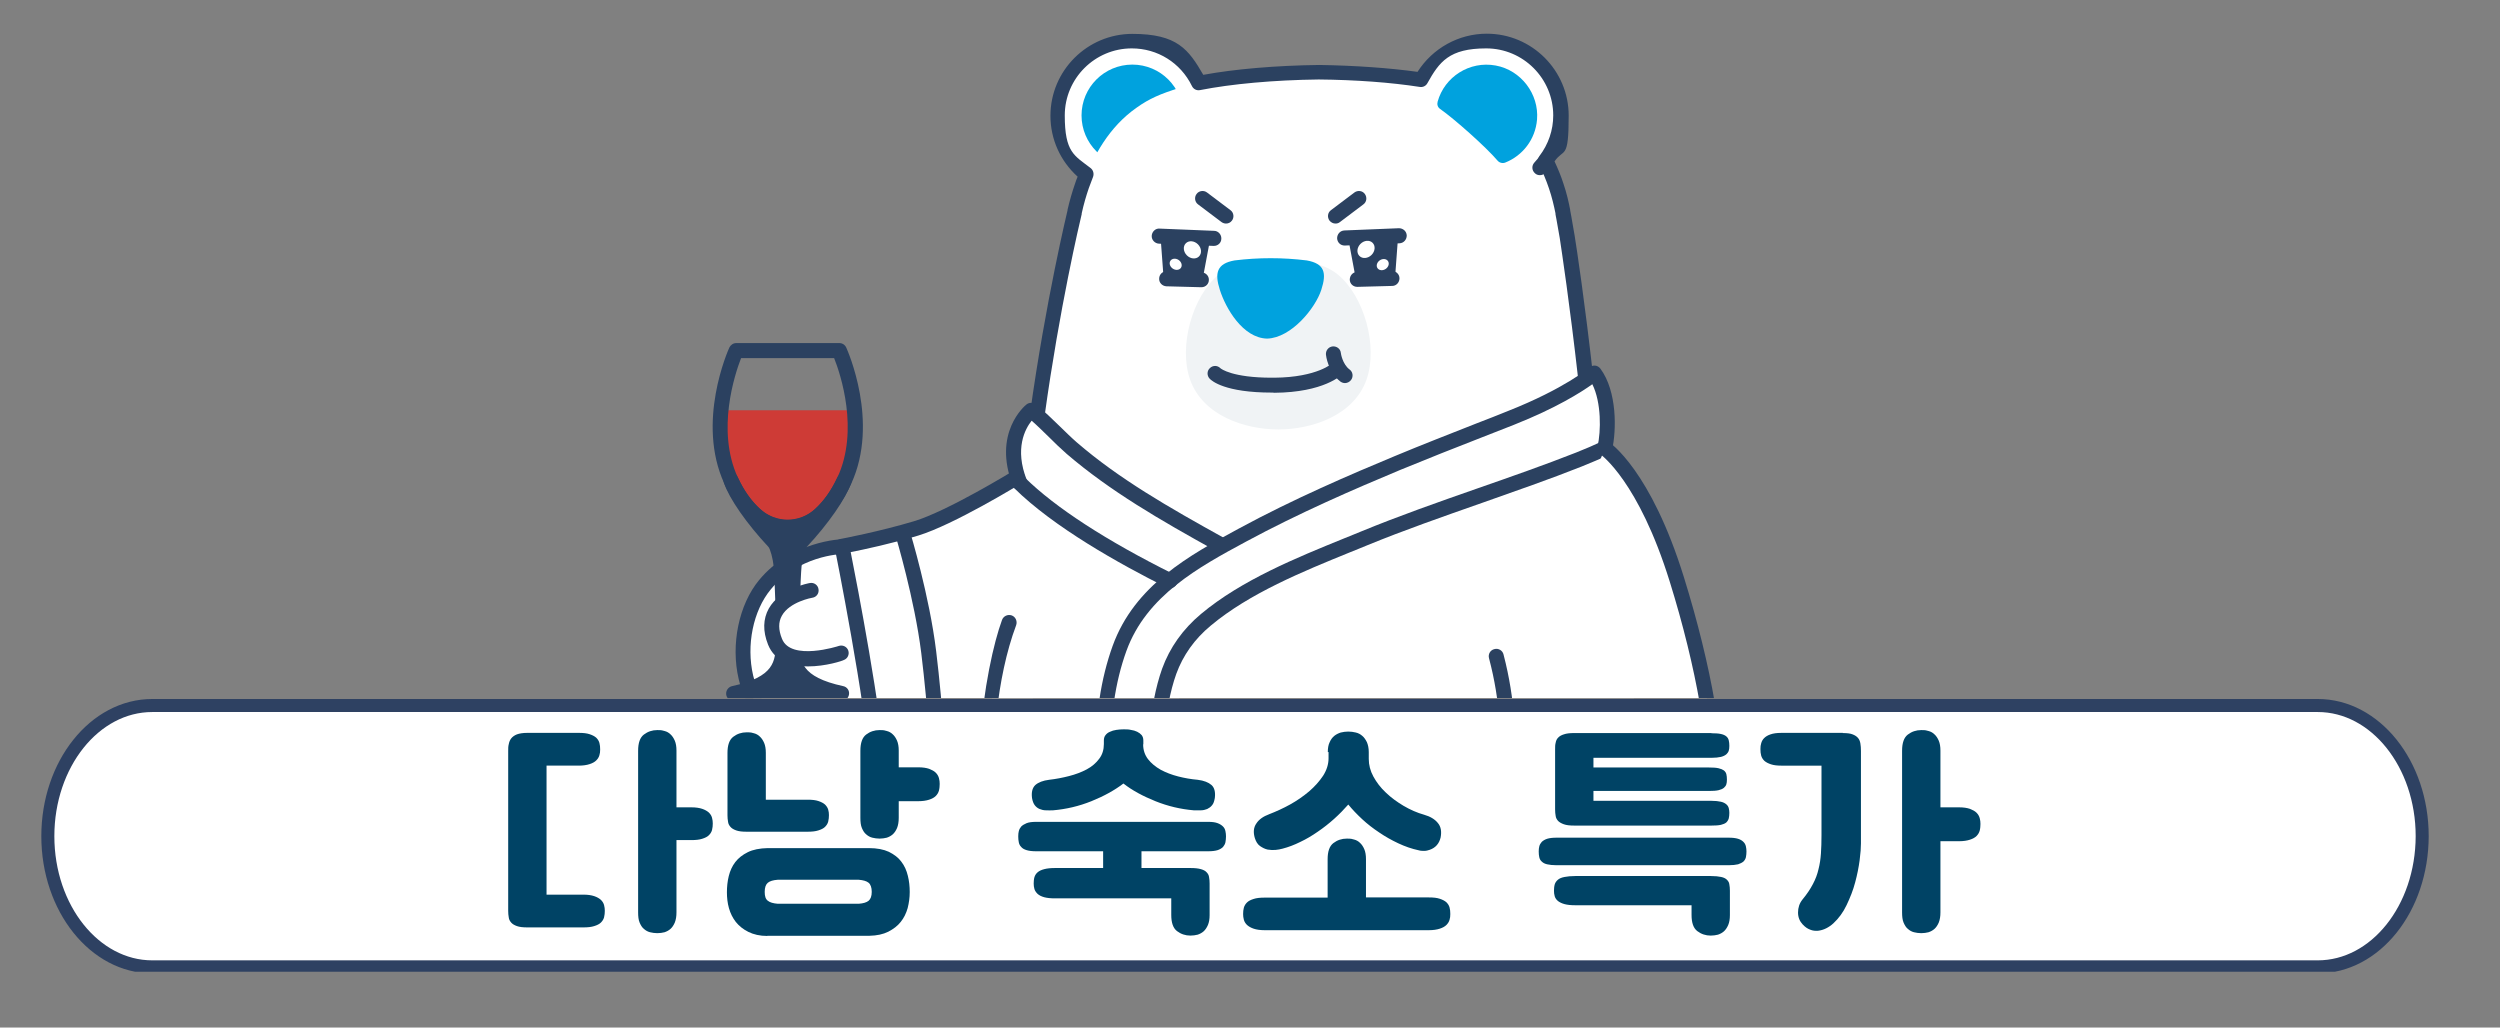 <?xml version="1.0" encoding="UTF-8" standalone="no"?><svg xmlns="http://www.w3.org/2000/svg" xmlns:xlink="http://www.w3.org/1999/xlink" data-name="레이어 1" height="552" id="_레이어_1" style="" version="1.1" viewBox="0 0 1343 552" width="1343">
  <rect x="0" y="0" width="1343" height="552" fill="#808080" stroke="none"/>
  <defs>
    <style>
      .cls-1 {
        fill: #f0f3f5;
      }

      .cls-1, .cls-2, .cls-3, .cls-4, .cls-5, .cls-6, .cls-7 {
        stroke-width: 0px;
      }

      .cls-2 {
        fill: none;
      }

      .cls-8 {
        clip-path: url(#clippath-1);
      }

      .cls-9 {
        stroke: #2e4162;
        stroke-miterlimit: 10;
        stroke-width: 7px;
      }

      .cls-9, .cls-4 {
        fill: #fff;
      }

      .cls-10 {
        clip-path: url(#clippath);
      }

      .cls-3 {
        fill: #ce3b36;
      }

      .cls-5 {
        fill: #004365;
      }

      .cls-6 {
        fill: #2b4160;
      }

      .cls-7 {
        fill: #00a2de;
      }
    </style>
    <clipPath id="clippath">
      <rect class="cls-2" height="492.7" width="1434" x="-101" y="29.3"/>
    </clipPath>
    <clipPath id="clippath-1">
      <rect class="cls-2" height="422" width="1177" x="67" y="-47"/>
    </clipPath>
  </defs>
  <g class="cls-10">
    <path class="cls-9" d="M1245.1,519.4H81.8c-30.9,0-56.1-31.4-56.1-70.2h0c0-38.7,25.1-70.2,56.1-70.2h1163.3c30.9,0,56.1,31.4,56.1,70.2h0c-.1,38.9-25.2,70.2-56.1,70.2Z"/>
  </g>
  <g class="cls-8">
    <g>
      <circle class="cls-4" cx="608.3" cy="62" r="40"/>
      <circle class="cls-7" cx="608.3" cy="62" r="27.3"/>
      <path class="cls-4" d="M861.6,279.4l10.1-1.1c-4-32.9-15.1-24.8-10-45.9,7.1-29.3-9.5-26.1-10-31.2-4-37.4-6.8-56.9-9.5-73.8,0-.6-.2-1.2-.3-1.7l-.4-2.8c-.3-1.8-.7-3.6-1-5.4h0c0-.2,0-.3,0-.4-.4-2-.6-3.2-.6-3.2h0c-1-4.7-2-9.3-3.6-13.9-5.6-16.4-14.6-31.9-29-42.1-7.1-5-12.8-7.4-23.4-10.8-19-5.3-47.7-7.9-75-8.3-27.3.4-56,2.9-75,8.3-10.7,3.4-16.4,5.8-23.4,10.8-14.4,10.1-23.4,25.6-29,42-1.5,4.6-2.8,9.2-3.9,13.9h0s-18.1,74.8-25.7,156.5h0s-64.2,199.2,29.8,252.6h0l-.7,34.4h-.2s-5.7,5-8.7,13.8c-3.3,9.8-3.3,23.7,10.4,28.6,16.5,6.2,85.2,7.3,109,1.5,1.9,2.9,4.9,5.2,9.1,6.8,18.5,7,100.8,7.5,113.9-.9,0,0,15.9-8.8,17.8-44.7l4.4-40.5c65.9-90.7,35.5-209.2,25-242.5Z"/>
      <path class="cls-4" d="M560.4,226.3l-6.7-5.8c-5.8,5.7-9.3,12.9-9.4,22.3,0,4.2.8,8.7,2.2,13.5,0,0-28,16.2-40,22.1-11.9,5.9-37.2,11.5-37.2,11.5,0,0-31.6,4.3-44.8,12.4-13.4,8.3-28.1,24-24.8,56.1,5.9,49.7,70.6,44.7,70.6,44.7l.6,7.5c.2,2.9,2.1,5.7,5.7,6.2,14.8,1.5,36.5-1.2,52.3-6.4l11.9-1.5,31.7-77-12.1-105.6Z"/>
      <g>
        <path class="cls-6" d="M624.7,608.1c-1.7,0-3.3-1.1-3.9-2.9-.7-2.4-1.1-4.9-1.1-7.5,0-5.3,1.6-10.5,4.5-14.5,1.3-1.8,3.8-2.2,5.6-.9s2.2,3.8.9,5.6c-1.9,2.7-3,6.2-3,9.8s.3,3.5.8,5.2c.6,2.1-.6,4.4-2.7,5-.3.1-.7.2-1.1.2Z"/>
        <path class="cls-6" d="M593,605.4c-1.7,0-3.3-1.1-3.9-2.9-.7-2.4-1.1-4.9-1.1-7.5,0-5.3,1.6-10.5,4.5-14.5,1.3-1.8,3.8-2.2,5.6-.9s2.2,3.8.9,5.6c-1.9,2.7-3,6.2-3,9.8s.3,3.5.8,5.2c.6,2.1-.6,4.4-2.7,5-.3.1-.7.2-1.1.2Z"/>
      </g>
      <g>
        <path class="cls-6" d="M749.3,615.2c-1.7,0-3.3-1.1-3.9-2.9v-.4c-1.1-3-4-12,2.1-24.9,1-2,3.4-2.9,5.4-1.9s2.9,3.4,1.9,5.4c-4.7,10-2.6,16.7-1.8,18.9l.2.6c.6,2.1-.6,4.4-2.7,5-.4.2-.8.2-1.2.2Z"/>
        <path class="cls-6" d="M712.6,612.5c-1.7,0-3.3-1.1-3.9-2.8v-.4c-1.1-3-4.2-11.9,1.8-24.9.9-2,3.3-2.9,5.3-2s2.9,3.3,2,5.3c-4.6,10.1-2.3,16.7-1.6,18.9l.2.6c.7,2.1-.5,4.4-2.6,5.1-.4.2-.8.2-1.2.2Z"/>
      </g>
      <path class="cls-6" d="M689.1,603.9c-1.4,0-2.8-.7-3.5-2.1-9.9-17.8,0-32.1,7.8-38.3l.6-35.8c-7,.8-16.1.6-23.8-1.8-2.1-.7-3.3-2.9-2.7-5s2.9-3.3,5-2.7c7.9,2.4,18.4,2.2,24.6.8,1.2-.3,2.5,0,3.4.8,1,.8,1.5,2,1.5,3.2l-.7,42.7c0,1.3-.7,2.6-1.8,3.3-.7.5-16.6,11.5-6.9,29,1.1,1.9.4,4.4-1.6,5.5-.6.2-1.3.4-1.9.4Z"/>
      <circle class="cls-4" cx="798.7" cy="62" r="40"/>
      <path class="cls-7" d="M825.7,64.2c1.1-13.7-8.6-26.5-22.2-29-14.1-2.6-27.5,6.1-31.2,19.4-.4,1.5,0,3,1.3,3.9,7.7,5.4,24.5,20.3,30.9,27.8,1,1.2,2.8,1.6,4.2,1,9.2-3.7,16.1-12.3,17-23.1Z"/>
      <path class="cls-4" d="M856.6,247s3.8,14.3,16.3,30.3l-27.4-1.8s-13.1-30.4,11.1-28.5Z"/>
      <g>
        <line class="cls-2" x1="830.5" x2="827.2" y1="86.3" y2="90.1"/>
        <path class="cls-6" d="M827.2,94.1c-.9,0-1.9-.3-2.6-1-1.7-1.5-1.9-4-.4-5.7l3.3-3.8c1.5-1.7,4-1.9,5.7-.4s1.9,4,.4,5.7l-3.3,3.8c-.8,1-2,1.4-3.1,1.4Z"/>
      </g>
      <path class="cls-6" d="M557.3,226.8h-.6c-2.2-.3-3.7-2.3-3.4-4.5,8.5-61.1,20.1-108.9,20.2-109.4,0,0,0-.2,0-.3,1.2-5.1,2.5-9.6,4-13.9.4-1.3.9-2.6,1.4-3.8-9.3-8.4-14.6-20.1-14.6-32.7,0-24.3,19.8-44,44-44s30.2,8.4,38.1,22c16.9-3.1,38.8-5,62.3-5.3,19.3.3,37.5,1.6,52.8,3.7,8.1-12.7,22.1-20.5,37.2-20.5,24.3,0,44,19.8,44,44s-2.6,17.3-7.6,24.6c1.8,3.9,3.5,7.9,4.8,12,1.7,5,2.8,9.8,3.6,14,0,0,0,.2,0,.3,0,0,.2,1.2.6,3.2l1.8,10.4c1.2,7.5,5.4,35.1,10,76.1.2,2.2-1.3,4.2-3.6,4.5-2.2.2-4.2-1.3-4.5-3.6-4.6-40.8-8.8-68.3-9.9-75.7l-1.8-10.2c-.3-1.3-.4-2.3-.5-2.7,0,0,0-.3,0-.4-.8-4-1.9-8.7-3.5-13.4-1.5-4.5-3.4-8.9-5.5-13.2-.7-1.4-.5-3,.4-4.2,4.8-6.3,7.4-13.9,7.4-21.8,0-19.8-16.1-36-36-36s-25.2,7.2-31.6,18.7c-.8,1.5-2.5,2.3-4.1,2-15.5-2.4-34.2-3.8-54.3-4-24.3.3-46.9,2.4-63.7,5.7-1.8.4-3.6-.5-4.4-2.2-6.1-12.5-18.5-20.2-32.3-20.2-19.8,0-36,16.1-36,36s5.1,21.5,13.9,28.3c1.4,1.1,1.9,3,1.3,4.7-.8,2.1-1.6,4.1-2.3,6.1-1.4,4.1-2.7,8.5-3.8,13.5,0,0,0,.3,0,.4-1.1,4.5-11.9,50.3-19.9,108.2-.2,2.2-1.9,3.6-3.9,3.6Z"/>
      <path class="cls-6" d="M640.6,609c-24.5,0-49.7-1.8-59.6-5.5-16-5.7-16.9-21.7-12.8-33.7,2.5-7.3,6.7-12.3,8.7-14.4l.6-32.6c0-2.2,1.8-3.9,4-3.9h0c2.2,0,4,1.9,3.9,4.1l-.7,34.4c0,1.5-.8,2.7-2,3.4-1.3,1.3-5,5.4-7.1,11.6-1.5,4.3-5.2,18.8,8,23.5,15.5,5.8,81.5,6.9,105.4,1.7,2.2-.5,4.3.9,4.8,3.1.5,2.2-.9,4.3-3.1,4.8-10.5,2.3-30.1,3.5-50.2,3.5Z"/>
      <path class="cls-6" d="M767.5,615.8c-6.3,0-12.7,0-19.2-.2-23.5-.5-42.2-2.5-50.1-5.5-5.3-1.9-9.3-4.4-12.2-7.5-1.5-1.6-1.4-4.2.3-5.7,1.6-1.5,4.2-1.4,5.7.3,2,2.2,4.8,3.9,9,5.4,7,2.6,25.2,4.5,47.5,5,25,.5,52.7.6,63.9-4.5,16.8-7.7,16.6-16.8,16.1-31.8,0-2.8-.2-5.8,0-8.8v-.4c.5-4.9,1.3-12.7,2.1-20.5s1.6-15.7,2.1-20.6c0-.5,0-1.7.8-2.9,1.3-1.8,3.8-2.2,5.6-.9,1.3,1,1.9,2.6,1.6,4.2v.5c-.5,4.9-1.3,12.7-2.1,20.6-.8,7.7-1.6,15.5-2.1,20.4,0,2.9,0,5.7,0,8.3.4,15.1.9,29.3-20.8,39.3-9.7,4.3-28,5.3-48.2,5.3ZM839.9,522.7h0Z"/>
      <g>
        <path class="cls-1" d="M734.1,203.9c-6.9,19.5-29.6,26.8-47.4,26.8h0c-17.8,0-40.5-7.3-47.4-26.8-6.3-17.9,1.3-44.9,15.4-56.4,8.8-7.3,20.8-7.5,31.5-7.5h1c10.7,0,22.7.3,31.5,7.5,14.1,11.6,21.7,38.5,15.4,56.4Z"/>
        <path class="cls-7" d="M702,139.9c-6.5-.8-12.9-1.2-19.4-1.2s-12.9.4-19.4,1.2c-9.5,1.7-10.8,6.7-7.9,15.8,3.1,9.8,12.3,25.9,25.4,26.2,13.1-.4,26-16.5,29.1-26.2,3-9.2,1.7-14.1-7.8-15.8Z"/>
        <g>
          <polygon class="cls-6" points="724.5 129.3 728.1 148.5 749.5 148 751 127.8 724.5 129.3"/>
          <path class="cls-6" d="M722.3,131.9c-2.2,0-3.9-1.7-4-3.9,0-2.2,1.6-4.1,3.9-4.2l29.3-1.2c2.2,0,4.1,1.6,4.2,3.9,0,2.2-1.6,4.1-3.9,4.2l-29.3,1.2h-.2Z"/>
          <path class="cls-6" d="M729.1,154.1c-2.2,0-4-1.7-4-3.9,0-2.2,1.7-4.1,3.9-4.1l18.7-.5c2.2-.1,4.1,1.7,4.1,3.9,0,2.2-1.7,4.1-3.9,4.1l-18.7.5s0,0,0,0Z"/>
          <ellipse class="cls-4" cx="733.8" cy="134" rx="5" ry="4.2" transform="translate(120.2 558.1) rotate(-45)"/>
          <ellipse class="cls-4" cx="742.7" cy="141.9" rx="3.4" ry="2.8" transform="translate(46.7 437.4) rotate(-33.8)"/>
        </g>
        <g>
          <polygon class="cls-6" points="649.9 129.5 646.3 148.7 625 148.2 623.5 128 649.9 129.5"/>
          <path class="cls-6" d="M652.1,132.1h-.2l-29.3-1.2c-2.2-.1-4-2-3.9-4.2s2-4.1,4.2-3.9l29.3,1.2c2.2,0,4,2,3.9,4.2,0,2.2-1.8,3.9-4,3.9Z"/>
          <path class="cls-6" d="M645.3,154.3h0l-18.7-.5c-2.2-.1-4-1.9-3.9-4.1,0-2.2,1.8-4.1,4.1-3.9l18.7.5c2.2.1,4,1.9,3.9,4.1,0,2.2-1.8,3.9-4,3.9Z"/>
          <ellipse class="cls-4" cx="640.6" cy="134.2" rx="4.2" ry="5" transform="translate(92.7 492.3) rotate(-45)"/>
          <ellipse class="cls-4" cx="631.7" cy="142.2" rx="2.8" ry="3.4" transform="translate(162 587.8) rotate(-56.2)"/>
        </g>
        <path class="cls-6" d="M658.6,120.1c-.8,0-1.7-.3-2.4-.8l-12.6-9.5c-1.8-1.3-2.1-3.9-.8-5.6,1.3-1.8,3.9-2.1,5.6-.8l12.6,9.5c1.8,1.3,2.1,3.9.8,5.6-.8,1.1-2,1.6-3.2,1.6Z"/>
        <path class="cls-6" d="M717.4,120.1c-1.2,0-2.4-.6-3.2-1.6-1.3-1.8-1-4.3.8-5.6l12.6-9.5c1.8-1.3,4.3-1,5.6.8s1,4.3-.8,5.6l-12.6,9.5c-.7.6-1.6.8-2.4.8Z"/>
        <path class="cls-6" d="M683.2,210.9c-25,0-32.2-6.2-33.4-7.5-1.5-1.6-1.5-4.2.2-5.7,1.6-1.5,4-1.5,5.6.1.3.3,6.4,5.1,27.6,5.1h1.4c23.3-.2,31.3-7.9,31.3-7.9,1.6-1.5,4.1-1.6,5.7,0,1.6,1.5,1.6,4,0,5.6-1,1-10.4,10.2-37.1,10.4-.4-.1-.9-.1-1.4-.1Z"/>
        <path class="cls-6" d="M722.5,205.8c-.8,0-1.7-.3-2.4-.8-6.7-5.1-7.8-14.1-7.8-14.5-.2-2.2,1.4-4.2,3.6-4.4,2.2-.2,4.2,1.3,4.4,3.5h0c0,.1.8,6,4.7,8.9,1.8,1.3,2.1,3.9.8,5.6-.8,1.1-2.1,1.7-3.3,1.7Z"/>
      </g>
      <g>
        <path class="cls-4" d="M542.1,334.5c-8.6,23.1-22,93.7-4.2,180.9.8,4.1,3.7,7.5,7.6,9,14.9,5.9,57.5,19.9,135.8,24.9,91.1,5.8,167.4-8.9,189.4-20.6,3.1-1.6,5.2-4.5,5.8-8,1.4-7.6,3.9-23.3,3.4-36.5"/>
        <path class="cls-6" d="M722.7,554.6c-13.4,0-27.4-.4-41.7-1.3-79-5-122.1-19.2-137-25.1-5.2-2-8.9-6.5-10-12-7.8-38.1-10.5-78.1-7.9-115.6,2.2-31.5,7.8-55.6,12.2-67.6.8-2.1,3.1-3.1,5.2-2.4,2.1.8,3.1,3.1,2.4,5.2-21.5,57.5-10.2,148.5-4,178.7.6,2.8,2.5,5,5.1,6.1,14.5,5.7,56.7,19.7,134.6,24.6,87.3,5.5,164.8-8.1,187.2-20.1,2-1.1,3.4-2.9,3.8-5.1,1.4-7.9,3.8-23,3.3-35.6,0-2.2,1.6-4.1,3.9-4.2,2.3-.1,4.1,1.6,4.2,3.9.5,13.4-1.9,29.1-3.4,37.3-.8,4.6-3.7,8.6-7.9,10.8-19.1,10.2-76.6,22.4-150,22.4Z"/>
      </g>
      <path class="cls-6" d="M602.7,542.3c-1.9,0-3.6-1.4-4-3.3,0-.6-10.8-61.5-10.4-129,0-25.5,3.1-45.5,9.4-63,11.8-32.7,41.5-48.8,67.7-63,29.3-15.9,60.3-29.2,83.9-39,14.6-6.1,29.6-11.9,44-17.6,5.7-2.2,11.4-4.4,17-6.7,30.1-11.9,43.4-23.1,43.5-23.3.8-.7,2-1.1,3.1-1s2.1.7,2.8,1.6c9.1,12.2,8.7,33.3,6.3,43.7-.5,2.2-2.6,3.5-4.8,3s-3.5-2.7-3-4.8c1.9-8.3,2.1-23.6-2.8-33.5-6,4.3-19.4,12.8-42.1,21.8-5.7,2.2-11.4,4.5-17.1,6.7-14.4,5.6-29.3,11.5-43.9,17.5-24.9,10.4-54.3,23.1-83.2,38.7-25,13.5-53.2,28.8-64,58.6-6,16.6-8.8,35.7-8.9,60.3-.4,66.7,10.2,126.9,10.3,127.5.4,2.2-1.1,4.3-3.3,4.7,0,0-.2,0-.5,0Z"/>
      <path class="cls-6" d="M628.1,546.5c-2,0-3.7-1.4-4-3.5-3.2-22.2-8.5-66.6-8.2-114.8,0-21.5,1.2-48.8,8.4-69,4.1-11.3,11.1-21.2,20.9-29.4,21.8-18.2,51.1-30.1,76.9-40.6,3.1-1.2,6.1-2.5,9.1-3.7,19.9-8.2,41.5-15.8,62.4-23.1,17.8-6.2,36.1-12.6,53.1-19.3,3.9-1.5,10.6-4.4,13.7-5.9,2-.9,4.4-.1,5.4,1.9s0,4.4-1.9,5.4c-3.3,1.6-10.2,4.5-14.2,6.1-17.1,6.8-35.6,13.2-53.4,19.5-20.8,7.3-42.3,14.8-62,22.9-3,1.2-6,2.5-9.1,3.7-25.3,10.3-54,22-74.8,39.4-8.7,7.2-14.9,16-18.5,25.9-6.8,19-7.8,45.4-8,66.3-.3,47.7,5,91.7,8.1,113.7.3,2.2-1.2,4.2-3.4,4.6,0,0-.3,0-.5,0Z"/>
      <polygon class="cls-4" points="632.2 455.4 582.9 451.9 583.2 419.6 632.8 423.2 632.2 455.4"/>
      <path class="cls-6" d="M655.5,296.7c-.7,0-1.3-.2-1.9-.5l-.3-.2c-30.2-16.7-57-32.2-80.3-52.2-3.3-2.9-6.5-6-9.5-9-3.2-3.1-6.2-6.1-9.3-8.8-3.5,4.4-9.3,15-2.6,31.9.8,2.1-.2,4.4-2.3,5.2-2.1.8-4.4-.2-5.2-2.3-11.1-28.2,6.5-42.9,7.3-43.5,1.5-1.2,3.5-1.2,5,0,4.6,3.6,8.8,7.7,12.9,11.7,3,2.9,6,5.9,9.1,8.6,22.7,19.6,49.2,34.8,79,51.3h.3c2,1.2,2.7,3.6,1.6,5.6-1,1.4-2.4,2.2-3.8,2.2Z"/>
      <path class="cls-6" d="M628.5,316c-.6,0-1.2-.1-1.8-.4-25.6-12.8-60.6-32.4-81.8-53.3-1.6-1.6-1.6-4.1,0-5.7s4.1-1.6,5.7,0c16.2,16,43.8,33.9,79.8,51.8,2,1,2.8,3.4,1.8,5.4-.8,1.4-2.3,2.2-3.7,2.2Z"/>
      <path class="cls-6" d="M486.3,421.4c-4.1,0-7.4-.2-9.9-.5-5.2-.5-9.1-4.7-9.4-10-1.3-29.9-18.4-115.8-18.6-116.7-.2-1.1,0-2.2.6-3,.6-.9,1.5-1.5,2.6-1.7.2,0,21.1-4,39.4-9.5,18-5.4,53.1-26.9,53.4-27.1,1.9-1.2,4.4-.6,5.5,1.3,1.2,1.9.6,4.4-1.3,5.5-1.5.9-36.3,22.2-55.3,28-13.9,4.2-29.2,7.5-36.3,8.9,3.5,17.5,16.8,86.8,18,114,0,1.2.9,2.2,2.1,2.3,8.3.8,25.8,1.2,50.3-6,2.1-.6,4.4.6,5,2.7s-.6,4.4-2.7,5c-18.4,5.5-33.2,6.8-43.4,6.8Z"/>
      <path class="cls-6" d="M504.6,419.2c-2.1,0-3.9-1.7-4-3.8,0-.3-2-34.5-5.7-64.6-3.6-29-13.6-62.3-13.7-62.7-.6-2.1.6-4.4,2.7-5s4.4.6,5,2.7c.1.3,10.4,34.3,14,64,3.7,30.4,5.7,64.8,5.8,65.1.1,2.2-1.6,4.1-3.8,4.3h-.3Z"/>
      <path class="cls-6" d="M463,407.6c-7.9,0-22.5-1.3-39.2-8.8-13.7-6.2-23.3-18.3-27-34.1-4.3-18.5.1-39.9,11-53.1,17.3-21,44.2-22,45.3-22h.1c2.2,0,4,1.7,4,3.9.1,2.2-1.7,4.1-3.9,4.1s-24.5,1-39.3,19.1c-9.4,11.4-13.2,29.9-9.4,46.2,2.2,9.4,7.9,22,22.4,28.6,22.2,10.1,40.8,7.9,41,7.8,2.2-.3,4.2,1.3,4.5,3.5s-1.3,4.2-3.5,4.5c-.1,0-2.3.3-6,.3Z"/>
      <path class="cls-6" d="M722.6,429.9c-103.2,0-192.1-11.7-193.3-11.8-2.2-.3-3.8-2.3-3.5-4.5s2.3-3.8,4.5-3.5c1.4.2,145.8,19.2,279.9,8.5,2.2-.2,4.2,1.5,4.3,3.7.2,2.2-1.5,4.2-3.7,4.3-29.3,2.4-59.3,3.3-88.2,3.3Z"/>
      <path class="cls-6" d="M725.9,462.3c-104.2,0-195.5-11.7-196.6-11.8-2.2-.3-3.8-2.3-3.5-4.5s2.3-3.8,4.5-3.5c1.5.2,149.7,19.2,283.8,8.5,2.2-.1,4.2,1.5,4.3,3.7.2,2.2-1.5,4.2-3.7,4.3-29.4,2.3-59.6,3.3-88.8,3.3Z"/>
      <g>
        <path class="cls-4" d="M755.5,419.9c-17.1,2.6-46.2,40.1-47.3,50.2s9.5,22.8,17.7,25.6c8.3,2.8,23.1,5.7,25.6,1.8,2.6-3.9,6.1-30.9,4.9-40"/>
        <path class="cls-6" d="M744.9,503.5c-8.3,0-18.6-3.3-20.2-3.9-10.3-3.5-21.7-18-20.5-29.9,1.3-11.9,32-50.9,50.7-53.7,2.2-.3,4.3,1.2,4.6,3.4.3,2.2-1.2,4.2-3.4,4.6-14.8,2.2-42.9,37.9-43.8,46.6-.8,7.8,8,19,15,21.4,8.8,3,18.7,4.2,21.1,3.2,1.9-4.2,5.3-28.6,4.1-37-.3-2.2,1.3-4.2,3.5-4.5s4.2,1.3,4.5,3.5c1.2,9.1-2,37.5-5.5,42.8-1.9,2.5-5.7,3.5-10.1,3.5Z"/>
      </g>
      <path class="cls-6" d="M742.2,465.1h-.6c-2.2-.3-3.7-2.3-3.4-4.6,2.1-15.3,14.5-22.9,15-23.2,1.9-1.1,4.4-.5,5.5,1.4s.5,4.4-1.4,5.5c-.2.1-9.6,6-11.2,17.4-.2,2.1-1.9,3.5-3.9,3.5Z"/>
      <g>
        <path class="cls-4" d="M784.7,419.5c8.5,3.5,32.6,39.5,31.9,59.9-.7,20.4-7.2,19.2-18.5,21.7-11.3,2.6-24.7,6.9-25-13.4-.4-20.3.2-29,.2-29"/>
        <path class="cls-6" d="M784.9,507.4c-3.5,0-6.8-.8-9.6-2.9-4.1-3.2-6.1-8.6-6.2-16.6-.4-20.2.2-29,.3-29.4.2-2.2,2.1-3.9,4.3-3.7,2.2.2,3.9,2.1,3.7,4.3,0,.1-.6,8.9-.2,28.7,0,3.7.7,8.5,3.1,10.4,3,2.3,9.3.9,15-.4l2-.5c1.3-.3,2.5-.5,3.6-.8,8.3-1.7,11.2-2.2,11.7-17.2.7-19.6-23.4-53.5-29.4-56-2.1-.8-3-3.2-2.2-5.3.8-2.1,3.2-3,5.3-2.2,10.2,4.2,35.2,41.5,34.4,63.7-.7,20.3-7.4,22.7-18.2,24.8-1.1.2-2.2.4-3.4.7l-2,.5c-4,.9-8.2,1.9-12.2,1.9Z"/>
      </g>
      <path class="cls-6" d="M790.5,468.1h-.4c-2.2-.2-3.8-2.2-3.6-4.4.5-5.4.3-8.8-2.3-13.2-1.1-1.9-.5-4.4,1.4-5.5s4.4-.5,5.5,1.4c4.1,6.9,4,12.8,3.4,18.1-.2,2.1-1.9,3.6-4,3.6Z"/>
      <g>
        <path class="cls-4" d="M755.6,422c-2.7-8.3,27.1-6.4,29.1-2.6,2.8,5.4,3.9,29.6,1.7,35.5s-30.2,5.4-29.9,2.6c.6-6.4.6-31-.9-35.5Z"/>
        <path class="cls-6" d="M768.8,463.5c-5.1,0-9.4-.5-11-.8-5-1.2-5.5-4-5.3-5.6.7-7.3.4-30.6-.7-33.8-1-3-.2-7,5-9.2,6.9-2.9,28.2-2.7,31.5,3.5,3.3,6.3,4.6,31.7,1.9,38.8-2.2,5.7-12.8,7.1-21.4,7.1ZM760.7,455.1c5.5.9,19.3.4,22.1-1.9,1.6-5.3.7-26-1.4-31.3-3.7-1.8-18.1-2.4-21.7-.3,1.4,6,1.4,25.1,1,33.5ZM782.9,453.1h0ZM781.7,422.1h0ZM759.4,420.8l-3.8,1.3,3.8-1.3h0Z"/>
      </g>
      <g>
        <path class="cls-3" d="M387.5,220.4h70s4.1,13.9-2,27-17.1,41.6-29.3,41.4c-12.3-.2-26.8-12.8-32.1-28.5-5.3-15.7-6.6-39.9-6.6-39.9Z"/>
        <g>
          <path class="cls-6" d="M452.1,372.6h-58c23.9-5.2,26.4-14.3,26.8-27,.3-8.4-.6-35.4-1.2-41.7-.3-3.2-1.7-10.3-3.9-12.7-10.9-11.7-20.3-25-23.1-33,4.2,9.1,9.2,15.2,14,19.2,9.5,8.1,23.3,8.1,32.8,0,4.8-4.1,9.8-10.1,14-19.2-2.7,8-12.2,21.3-23.1,33-2.2,2.4-3.6,9.5-3.9,12.7-.6,6.4-1.5,33.4-1.3,41.7.5,12.6,2.9,21.8,26.9,27Z"/>
          <path class="cls-6" d="M452.1,376.6h-58c-2.1,0-3.8-1.6-4-3.6s1.1-3.9,3.1-4.4c23-5,23.3-13.4,23.6-23.2.3-8-.6-35-1.2-41.2-.4-4.1-1.8-9.3-2.8-10.4-11.7-12.5-21.1-26-23.9-34.4-.7-2,.3-4.2,2.3-5s4.3.1,5.2,2.1c3.4,7.5,7.8,13.5,12.9,17.8,8,6.8,19.6,6.8,27.6,0,5.1-4.4,9.5-10.4,12.9-17.8.9-1.9,3.1-2.8,5.2-2.1,2,.8,3,3,2.3,5-2.9,8.4-12.3,22-23.9,34.4-1,1.1-2.4,6.3-2.8,10.4-.6,6.3-1.5,33.2-1.2,41.2.3,9.8.6,18.2,23.6,23.2,2,.4,3.4,2.3,3.1,4.4-.3,2.1-2,3.6-4,3.6ZM415.1,368.6h15.9c-4.1-3-6.5-6.7-8-10.9-1.4,4.2-3.8,7.8-7.9,10.9ZM417.3,286.9c.5.5.9,1,1.4,1.5,2.4,2.6,3.7,7.8,4.4,11.3.7-3.6,2-8.7,4.4-11.3.5-.5.9-1,1.4-1.5-3.9.7-7.8.7-11.6,0Z"/>
        </g>
        <path class="cls-6" d="M423.1,287.2c-7.3,0-14.5-2.6-20.3-7.9-5.5-5-10.1-11.5-13.7-19.5-15.2-33,2-71.5,2.7-73.1.7-1.4,2.1-2.4,3.7-2.4h55.4c1.6,0,3,.9,3.7,2.4.7,1.6,17.9,40,2.7,73.1h0c-3.6,7.9-8.3,14.5-13.7,19.5-6,5.3-13.3,7.9-20.5,7.9ZM398.1,192.4c-3.3,8.5-13.4,38.7-1.8,64,3.2,6.9,7.2,12.6,11.9,16.9,8.5,7.8,21.3,7.8,29.8,0,4.7-4.3,8.7-10,11.9-16.9h0c11.7-25.3,1.6-55.5-1.8-64h-50ZM453.5,258.1h0Z"/>
      </g>
      <g>
        <g>
          <path class="cls-4" d="M909,339.4c-13.3-55.2-31.8-86.5-46.8-98.5l-52,123.3c5.7,40.2,11.3,67.3,11.3,67.3-5.7,15.8,8,34.4,8,34.4-2.2,20,18.6,23.5,18.6,23.5,7.6,1.9,38.4,6.8,55.8-28.7,3.6-6.3,5.8-18.4,5.8-18.4.5-1.8,1.3-6.7,1.3-6.7,0,0,8.4-2.4,9.6-7.3,3.4-36.7-11.6-88.9-11.6-88.9Z"/>
          <g>
            <path class="cls-4" d="M849.1,465.5s-8.9,17.3-24.6,12.2c0,0-18.9-4.6-10.5-27,0,0,3.3-6.7,6.9-16.8"/>
            <path class="cls-6" d="M830.1,482.7c-2.1,0-4.4-.3-6.8-1.1-1.4-.4-9.2-2.8-13.2-10.4-3.2-6-3.1-13.3,0-21.9,0-.1,0-.2,0-.3s3.2-6.7,6.7-16.4c.8-2.1,3.1-3.2,5.2-2.4,2.1.8,3.2,3.1,2.4,5.2-3.4,9.4-6.4,15.9-7,17-2.3,6.2-2.5,11.2-.5,15,2.6,5,8.2,6.4,8.2,6.5,0,0,.2.1.3.1,12.2,4,19.4-9.7,19.7-10.2,1-2,3.5-2.7,5.4-1.7,2,1,2.7,3.4,1.7,5.4-2.8,5.8-10.9,15.2-22.3,15.2Z"/>
          </g>
        </g>
        <path class="cls-6" d="M881.6,442.7c-29,0-63.4-5.7-69-8.1-6.3-2.8-6.3-10.8-6.4-24.2,0-13.9,0-33-6.3-56.8-.6-2.2.7-4.4,2.9-4.9,2.1-.6,4.4.7,4.9,2.9,6.5,24.9,6.5,45.3,6.5,58.8s0,15.8,1.5,16.8c6.5,2.8,79.4,13.6,98.1,2.6,2.8-1.6,3-3.1,3-3.6,2.3-22.8-5.4-67.5-19.8-113.7-16.8-54.1-37-68.2-37.2-68.4-1.8-1.2-2.3-3.7-1.1-5.6,1.2-1.8,3.7-2.4,5.5-1.1.9.6,22.6,15.3,40.4,72.7,14.9,47.9,22.6,92.7,20.1,116.9-.3,2.7-1.7,6.7-7,9.7-7.1,4.5-20.9,6-36.1,6Z"/>
        <path class="cls-6" d="M861.5,494.8c-.8,0-1.5,0-2.3-.1-1.9.1-22.5,0-31.2-13.9-1.2-1.9-.6-4.4,1.3-5.6,1.9-1.2,4.4-.6,5.6,1.3,6.2,9.8,22.5,10.1,24.1,10.2h.5c13.6.7,31.6-7.5,40.9-27.7,0-.1,0-.3.2-.4,2.8-4.6,5.4-16.8,6.1-21.1.4-2.2,2.5-3.6,4.7-3.3,2.2.4,3.6,2.5,3.3,4.7-.3,1.7-3.1,16.8-7,23.6-7.7,16.4-24.8,32.3-46.2,32.3Z"/>
        <path class="cls-6" d="M858.8,412.5c-24.7,0-46.9-2.1-47.2-2.2-2.2-.2-3.8-2.2-3.6-4.4.2-2.2,2.2-3.8,4.4-3.6.3,0,31.4,3,60.6,1.8,28.8-1.1,45.8-6.8,45.9-6.8,2.1-.7,4.4.4,5.1,2.5.7,2.1-.4,4.4-2.5,5.1-.7.2-18.1,6.1-48.2,7.3-4.8.2-9.7.3-14.5.3Z"/>
      </g>
      <g>
        <path class="cls-4" d="M435.9,317.3s-28.4,4.8-19.4,27.6c6.3,16,35.6,6.1,35.6,6.1"/>
        <path class="cls-6" d="M434,358c-8.7,0-17.7-2.5-21.4-11.7-2.9-7.3-2.7-13.8.4-19.4,6.1-10.8,21.4-13.6,22.1-13.7,2.2-.4,4.3,1.1,4.6,3.3.4,2.2-1.1,4.3-3.3,4.6-.2,0-12.3,2.2-16.4,9.7-1.9,3.4-1.9,7.5.1,12.4,4.8,12.1,30.3,3.9,30.5,3.8,2.1-.7,4.4.4,5.1,2.5s-.4,4.4-2.5,5.1c-.6.4-9.6,3.4-19.2,3.4Z"/>
      </g>
    </g>
  </g>
  <g>
    <path class="cls-5" d="M293.6,480.6h19.8c2.4,0,4.3.3,5.8.8,1.5.5,2.7,1.2,3.6,2,.8.8,1.4,1.7,1.7,2.8.3,1.1.4,2.1.4,3.1s-.1,2.4-.4,3.5c-.3,1.1-.9,2-1.7,2.8-.8.8-2,1.4-3.6,1.9-1.5.5-3.5.7-5.8.7h-30.1c-2.4,0-4.2-.2-5.6-.7-1.4-.5-2.4-1.1-3.1-1.9-.7-.8-1.2-1.7-1.3-2.8-.2-1.1-.3-2.2-.3-3.5v-85.9c0-1.3,0-2.5.3-3.6.2-1.1.6-2.2,1.3-3.1.7-.9,1.8-1.7,3.1-2.2,1.4-.5,3.2-.8,5.6-.8h27.6c2.4,0,4.3.2,5.8.7,1.5.5,2.7,1.1,3.6,1.9.8.8,1.4,1.7,1.7,2.8.3,1.1.4,2.2.4,3.5s-.1,2.1-.4,3.1c-.3,1.1-.9,2-1.7,2.8-.8.8-2,1.5-3.6,2-1.5.5-3.5.8-5.8.8h-17.3v69.5ZM342.8,403.3c0-4.2,1-7.1,3.1-8.7,2.1-1.6,4.5-2.4,7.2-2.4s2.6.2,3.9.5c1.2.3,2.3.9,3.2,1.8.9.8,1.7,2,2.3,3.4.6,1.4.9,3.2.9,5.3v30.5h8c2.4,0,4.3.3,5.8.8,1.5.5,2.7,1.2,3.6,2,.8.8,1.4,1.7,1.7,2.8.3,1.1.4,2.1.4,3.1s-.1,2.4-.4,3.5c-.3,1.1-.9,2-1.7,2.8-.8.8-2,1.4-3.6,1.9-1.5.5-3.5.7-5.8.7h-8v38.8c0,2.2-.3,4-.9,5.5-.6,1.4-1.4,2.6-2.3,3.4-.9.8-2,1.4-3.2,1.8-1.2.3-2.5.5-3.9.5s-2.6-.2-3.9-.5c-1.2-.3-2.3-.9-3.3-1.8-1-.8-1.7-2-2.3-3.4-.6-1.4-.8-3.3-.8-5.5v-86.8Z"/>
    <path class="cls-5" d="M412.2,502.8c-4,0-7.4-.8-10.2-2.2s-5-3.2-6.7-5.3c-1.7-2.2-2.9-4.6-3.7-7.4-.8-2.8-1.1-5.7-1.1-8.6s.3-5.9,1-8.7c.7-2.8,1.8-5.3,3.5-7.5s3.9-3.9,6.7-5.3c2.8-1.4,6.4-2.1,10.7-2.2h54.4c4.3,0,7.9.7,10.7,2,2.8,1.4,5.1,3.1,6.7,5.3,1.7,2.2,2.8,4.7,3.5,7.6.7,2.8,1,5.7,1,8.7s-.4,5.8-1.1,8.6c-.8,2.8-2,5.3-3.7,7.4-1.7,2.2-4,3.9-6.7,5.3-2.8,1.4-6.1,2.1-10.1,2.2h-54.9ZM411.4,429.6h22.4c2.4,0,4.3.2,5.8.7,1.5.5,2.7,1.1,3.6,1.9.8.8,1.4,1.7,1.7,2.7.3,1,.4,2,.4,3s-.1,2.4-.4,3.5c-.3,1.1-.9,2-1.7,2.8-.8.8-2,1.4-3.6,1.9-1.5.5-3.5.7-5.8.7h-32.7c-2.4,0-4.2-.2-5.6-.7-1.4-.5-2.4-1.1-3.1-1.9-.7-.8-1.2-1.7-1.3-2.8-.2-1.1-.3-2.2-.3-3.5v-33.4c0-4.2,1-7.1,3.1-8.7,2.1-1.6,4.5-2.4,7.2-2.4s2.6.2,3.9.5c1.2.3,2.3.9,3.2,1.8.9.8,1.7,2,2.3,3.4.6,1.4.9,3.2.9,5.3v25ZM461.3,485.5c2.5-.2,4.2-.7,5.3-1.6,1.1-.9,1.7-2.5,1.7-4.8s-.6-4-1.7-4.9c-1.1-.9-2.9-1.4-5.3-1.6h-43.5c-2.5.2-4.2.7-5.3,1.6-1.1.9-1.7,2.5-1.7,4.9s.5,3.9,1.7,4.8c1.1.9,2.9,1.4,5.3,1.6h43.5ZM462.2,403.3c0-4.2,1-7.1,3.1-8.7,2.1-1.6,4.5-2.4,7.2-2.4s2.6.2,3.9.5c1.2.3,2.3.9,3.2,1.8.9.8,1.7,2,2.3,3.4.6,1.4.9,3.2.9,5.3v9h10.5c2.4,0,4.3.3,5.8.8,1.5.6,2.7,1.2,3.6,2.1.8.8,1.4,1.8,1.7,2.9.3,1.1.4,2.1.4,3.1s-.1,2.5-.4,3.6c-.3,1.1-.9,2.1-1.7,2.9-.8.8-2,1.5-3.6,2-1.5.5-3.5.8-5.8.8h-10.5v8.9c0,2.2-.3,4-.9,5.5-.6,1.4-1.4,2.6-2.3,3.4-.9.8-2,1.4-3.2,1.8-1.2.3-2.5.5-3.9.5s-2.6-.2-3.9-.5c-1.2-.3-2.3-.9-3.3-1.8-1-.8-1.7-2-2.3-3.4-.6-1.4-.8-3.3-.8-5.5v-36Z"/>
    <path class="cls-5" d="M629.2,482.6h-62.4c-2.4,0-4.3-.2-5.8-.6-1.5-.4-2.7-1-3.6-1.8-.8-.8-1.4-1.6-1.7-2.6-.3-1-.4-2-.4-3s.1-2.4.4-3.4c.3-1,.9-1.9,1.7-2.6.8-.7,2-1.3,3.6-1.7,1.5-.4,3.5-.6,5.8-.6h25.8v-9h-36c-2.1,0-3.8-.2-5.1-.6-1.3-.4-2.2-.9-2.9-1.7-.7-.7-1.1-1.5-1.3-2.5-.2-.9-.3-2-.3-3.2s.1-1.9.3-2.8c.2-.9.7-1.8,1.3-2.5.7-.7,1.7-1.3,2.9-1.8,1.3-.5,3-.7,5.1-.7h92.4c2.1,0,3.8.2,5.1.7,1.3.5,2.2,1.1,2.9,1.8.7.7,1.1,1.5,1.3,2.5.2.9.3,1.9.3,2.8s-.1,2.2-.3,3.2c-.2.9-.7,1.8-1.3,2.5-.7.7-1.7,1.3-2.9,1.7-1.3.4-3,.6-5.1.6h-35.8v9h26.3c2.4,0,4.2.2,5.6.6,1.4.4,2.4.9,3.1,1.7.7.7,1.2,1.6,1.3,2.6.2,1,.3,2.2.3,3.4v17c0,2.1-.3,3.9-.9,5.3-.6,1.4-1.4,2.6-2.3,3.4-.9.8-2,1.4-3.2,1.8-1.2.3-2.5.5-3.9.5-2.7,0-5.1-.8-7.2-2.4-2.1-1.6-3.1-4.5-3.1-8.7v-9ZM614.1,399.9c0,3,.9,5.7,2.6,7.9,1.7,2.2,4,4.1,6.8,5.7,2.8,1.5,5.9,2.7,9.4,3.6,3.5.9,7,1.5,10.5,1.8,3.3.4,5.8,1.4,7.4,2.8,1.6,1.4,2.2,3.8,1.8,7-.3,1.7-.7,3-1.5,3.9-.7.9-1.6,1.5-2.6,2-1,.4-2.2.7-3.4.7-1.3,0-2.5,0-3.8,0-7-.6-13.9-2.2-20.6-4.9-6.7-2.7-12.5-5.8-17.2-9.5-4.7,3.6-10.5,6.8-17.2,9.5-6.7,2.7-13.6,4.3-20.6,4.9-1.3,0-2.5.1-3.8,0-1.3,0-2.4-.3-3.4-.7-1-.4-1.9-1.1-2.6-2-.7-.9-1.2-2.2-1.5-3.9-.4-3.2.2-5.5,1.8-7,1.6-1.4,4.1-2.4,7.4-2.8,3.6-.4,7.2-1.1,10.7-2,3.5-.9,6.7-2.1,9.5-3.6,2.8-1.5,5-3.4,6.7-5.7,1.7-2.2,2.5-4.9,2.5-7.9v-1.9c0-1.2.3-2.2.9-2.9.6-.8,1.4-1.4,2.4-1.8,1-.5,2.1-.8,3.4-1,1.3-.2,2.6-.3,3.9-.3s2.7,0,3.9.3c1.3.2,2.4.5,3.4,1,1,.5,1.8,1.1,2.4,1.8.6.8.9,1.7.9,2.9v2Z"/>
    <path class="cls-5" d="M667.8,491.1c0-1.3.1-2.4.4-3.5.3-1.1.9-2,1.7-2.8.8-.8,2-1.4,3.6-1.9,1.5-.5,3.5-.7,5.8-.7h33.9v-20.6c0-4.2,1-7.1,3.1-8.7,2.1-1.6,4.5-2.4,7.2-2.4s2.6.2,3.9.5c1.2.3,2.3.9,3.2,1.8.9.8,1.7,2,2.3,3.4.6,1.4.9,3.2.9,5.3v20.6h33.8c2.4,0,4.3.2,5.8.7,1.5.5,2.7,1.1,3.6,1.9.8.8,1.4,1.7,1.7,2.8.3,1.1.4,2.2.4,3.5s-.1,2.1-.4,3.1c-.3,1.1-.9,2-1.7,2.8-.8.8-2,1.5-3.6,2-1.5.5-3.5.8-5.8.8h-88.3c-2.4,0-4.3-.3-5.8-.8-1.5-.5-2.7-1.2-3.6-2-.8-.8-1.4-1.7-1.7-2.8-.3-1.1-.4-2.1-.4-3.1ZM713.3,404c0-2.1.3-3.9,1-5.3.6-1.4,1.5-2.6,2.5-3.4,1-.8,2.2-1.4,3.5-1.8,1.3-.3,2.6-.5,4-.5s2.7.2,4,.5c1.3.3,2.5.9,3.5,1.8,1,.8,1.8,2,2.5,3.4.6,1.4,1,3.2,1,5.3v3.7c0,3.2.8,6.4,2.5,9.5,1.7,3.1,3.9,6,6.7,8.6,2.8,2.7,6,5,9.5,7.1,3.6,2.1,7.2,3.7,11.1,4.8,3.2.9,5.7,2.4,7.3,4.4,1.7,2,2.1,4.6,1.5,7.8-.8,3.3-2.7,5.5-5.8,6.6-.9.3-1.9.6-2.9.6-1,0-2,0-3-.3-3.8-.8-7.5-2.1-11.1-3.8-3.6-1.7-7-3.6-10.2-5.8-3.3-2.2-6.3-4.5-9.1-7.1-2.8-2.6-5.3-5.2-7.5-7.9-2.3,2.6-4.8,5.2-7.6,7.7-2.8,2.5-5.7,4.8-8.8,6.9-3,2.1-6.2,4-9.4,5.5-3.2,1.6-6.4,2.8-9.5,3.6-1.2.3-2.5.6-3.9.7s-2.8,0-4.1-.2c-1.4-.3-2.8-1-4.1-1.9-1.3-.9-2.2-2.4-2.8-4.3-.9-3-.7-5.7.8-7.8,1.4-2.2,3.7-3.8,6.9-5,3.6-1.4,7.4-3.1,11.2-5.2,3.8-2.1,7.2-4.5,10.3-7.1,3-2.6,5.5-5.4,7.5-8.4,1.9-3,2.9-6.1,2.9-9.3v-3.4Z"/>
    <path class="cls-5" d="M836.2,464.8c-2.1,0-3.8-.2-5.1-.5-1.3-.3-2.2-.8-2.9-1.5-.7-.6-1.1-1.4-1.3-2.3-.2-.9-.3-1.9-.3-3.1s.1-1.8.3-2.7c.2-.9.7-1.7,1.3-2.4.7-.7,1.7-1.3,2.9-1.7,1.3-.4,3-.6,5.1-.6h92.4c2.1,0,3.8.2,5.1.6,1.3.4,2.2,1,2.9,1.7.7.7,1.1,1.5,1.3,2.4.2.9.3,1.8.3,2.7s-.1,2.2-.3,3.1c-.2.9-.7,1.7-1.3,2.3-.7.6-1.7,1.1-2.9,1.5-1.3.3-3,.5-5.1.5h-92.4ZM908.7,486.3h-62.4c-2.4,0-4.3-.2-5.8-.6-1.5-.4-2.7-1-3.6-1.7-.8-.7-1.4-1.5-1.7-2.5-.3-1-.4-2-.4-3s.1-2.4.4-3.4c.3-1,.9-1.8,1.7-2.5.8-.7,2-1.2,3.6-1.5,1.5-.3,3.5-.5,5.8-.5h72.7c2.4,0,4.2.2,5.6.5,1.4.3,2.4.8,3.1,1.5.7.7,1.2,1.5,1.3,2.5.2,1,.3,2.1.3,3.4v13.1c0,2.1-.3,3.9-.9,5.3-.6,1.4-1.4,2.6-2.3,3.4-.9.8-2,1.4-3.2,1.8-1.2.3-2.5.5-3.9.5-2.7,0-5.1-.8-7.2-2.4-2.1-1.6-3.1-4.5-3.1-8.7v-5.3ZM919.4,393.9c2.1,0,3.8.1,5.1.4,1.3.3,2.2.7,2.9,1.3.7.6,1.1,1.3,1.3,2.2.2.8.3,1.8.3,2.9s-.1,1.8-.3,2.5c-.2.8-.7,1.4-1.3,2-.7.6-1.7,1.1-2.9,1.4-1.3.3-3,.5-5.1.5h-63.4v5.2h62.1c2.1,0,3.8.1,5.1.4,1.3.3,2.2.7,2.9,1.2.7.6,1.1,1.2,1.3,2,.2.8.3,1.8.3,2.9s-.1,1.8-.3,2.5c-.2.7-.7,1.4-1.3,1.9-.7.6-1.7,1-2.9,1.3-1.3.3-3,.4-5.1.4h-62.1v5.3h63.4c2.1,0,3.8.2,5.1.5,1.3.3,2.2.8,2.9,1.4.7.6,1.1,1.3,1.3,2.1.2.8.3,1.6.3,2.5s-.1,2.1-.3,2.9c-.2.8-.7,1.6-1.3,2.2-.7.6-1.7,1-2.9,1.3-1.3.3-3,.4-5.1.4h-73.7c-2.4,0-4.2-.2-5.6-.7-1.4-.5-2.4-1.1-3.1-1.8-.7-.8-1.2-1.7-1.3-2.7-.2-1.1-.3-2.2-.3-3.5v-32.3c0-1.3,0-2.4.3-3.5.2-1.1.6-2,1.3-2.7.7-.8,1.8-1.4,3.1-1.8,1.4-.5,3.2-.7,5.6-.7h73.7Z"/>
    <path class="cls-5" d="M989.9,393.8c2.3,0,4.1.2,5.3.7,1.3.5,2.2,1.1,2.9,1.9.7.8,1.1,1.8,1.3,3,.2,1.2.3,2.5.3,4.1v49.6c0,2.2-.2,5.2-.7,9-.5,3.8-1.3,7.8-2.4,11.9-1.1,4.2-2.7,8.2-4.6,12.2-1.9,4-4.3,7.2-7.1,9.8-1.2,1.1-2.5,2-3.9,2.7-1.4.7-2.8,1.1-4.3,1.3-1.5.1-2.9,0-4.3-.6-1.4-.5-2.7-1.4-4-2.8-1.6-1.7-2.5-3.8-2.5-6.4,0-2.5.7-4.9,2.4-7,2.4-2.9,4.2-5.6,5.6-8.3,1.4-2.6,2.4-5.3,3-8,.7-2.7,1.1-5.5,1.3-8.4.2-2.9.3-6.2.3-9.7v-37.5h-21.3c-2.4,0-4.3-.2-5.8-.7-1.5-.5-2.7-1.1-3.6-1.9-.8-.8-1.4-1.7-1.7-2.8-.3-1.1-.4-2.2-.4-3.5s.1-2.1.4-3.1c.3-1.1.8-2,1.6-2.8s1.9-1.5,3.4-2c1.4-.5,3.3-.8,5.7-.8h33.2ZM1021.8,403.3c0-4.2,1-7.1,3.1-8.7,2.1-1.6,4.5-2.4,7.2-2.4s2.6.2,3.9.5c1.2.3,2.3.9,3.2,1.8.9.8,1.7,2,2.3,3.4.6,1.4.9,3.2.9,5.3v30.5h10c2.4,0,4.3.3,5.8.8,1.5.6,2.7,1.2,3.6,2.1.8.8,1.4,1.8,1.7,2.9.3,1.1.4,2.1.4,3.1s-.1,2.5-.4,3.6c-.3,1.1-.9,2.1-1.7,2.9-.8.8-2,1.5-3.6,2-1.5.5-3.5.8-5.8.8h-10v38.2c0,2.2-.3,4-.9,5.5-.6,1.4-1.4,2.6-2.3,3.4-.9.8-2,1.4-3.2,1.8-1.2.3-2.5.5-3.9.5s-2.6-.2-3.9-.5c-1.2-.3-2.3-.9-3.3-1.8-1-.8-1.7-2-2.3-3.4-.6-1.4-.8-3.3-.8-5.5v-86.8Z"/>
  </g>
</svg>
